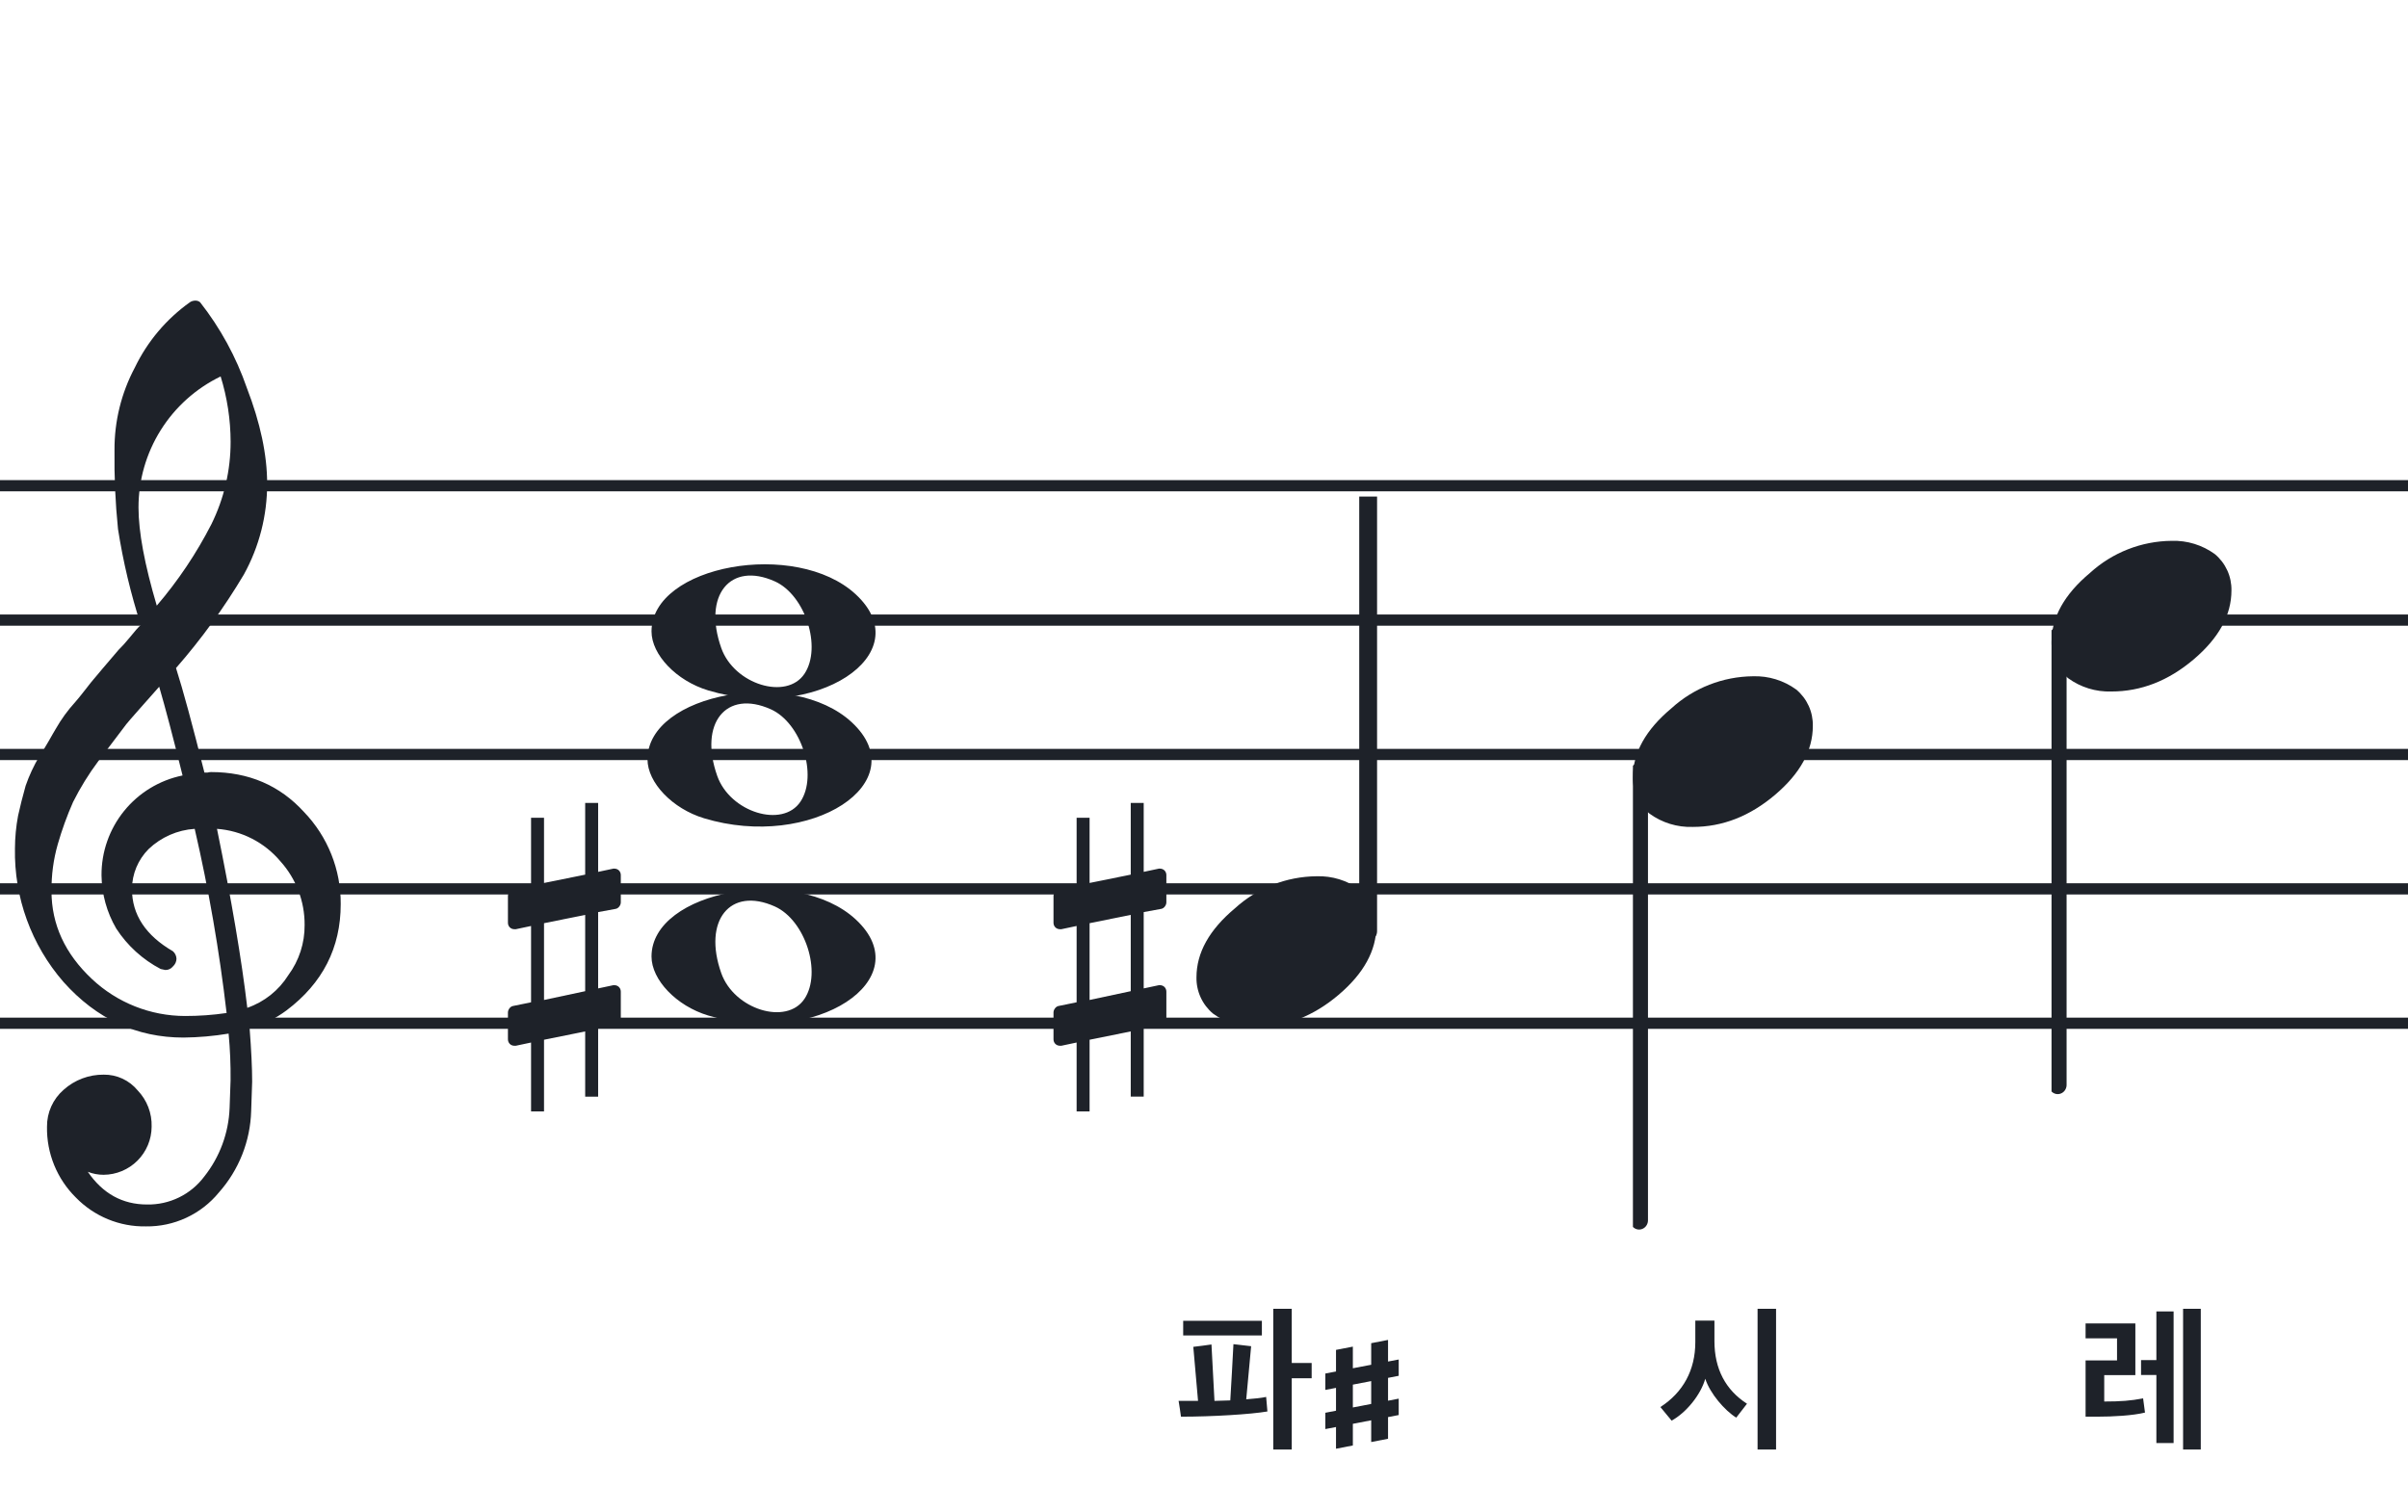 <svg width="320" height="201" viewBox="0 0 320 201" fill="none" xmlns="http://www.w3.org/2000/svg">
<path fill-rule="evenodd" clip-rule="evenodd" d="M192 63.813H128V65.302H192V63.813ZM192 81.674H128V83.162H192V81.674ZM128 99.534H192V101.023H128V99.534ZM192 117.395H128V118.883H192V117.395ZM128 135.255H192V136.744H128V135.255Z" fill="#1E2229"/>
<path fill-rule="evenodd" clip-rule="evenodd" d="M256 63.813H192V65.302H256V63.813ZM256 81.674H192V83.162H256V81.674ZM192 99.534H256V101.023H192V99.534ZM256 117.395H192V118.883H256V117.395ZM192 135.255H256V136.744H192V135.255Z" fill="#1E2229"/>
<path fill-rule="evenodd" clip-rule="evenodd" d="M320 63.813H256V65.302H320V63.813ZM320 81.674H256V83.162H320V81.674ZM256 99.534H320V101.023H256V99.534ZM320 117.395H256V118.883H320V117.395ZM256 135.255H320V136.744H256V135.255Z" fill="#1E2229"/>
<path fill-rule="evenodd" clip-rule="evenodd" d="M128 63.813H64V65.302H128V63.813ZM128 81.674H64V83.162H128V81.674ZM64 99.534H128V101.023H64V99.534ZM128 117.395H64V118.883H128V117.395ZM64 135.255H128V136.744H64V135.255Z" fill="#1E2229"/>
<path fill-rule="evenodd" clip-rule="evenodd" d="M64 63.813H0V65.302H64V63.813ZM64 81.674H0V83.162H64V81.674ZM0 99.534H64V101.023H0V99.534ZM64 117.395H0V118.883H64V117.395ZM0 135.255H64V136.744H0V135.255Z" fill="#1E2229"/>
<g clip-path="url(#clip0_1363_38746)">
<path d="M27.165 102.683H27.568C27.72 102.641 27.876 102.618 28.034 102.614C33.053 102.614 37.175 104.383 40.399 107.922C43.563 111.21 45.315 115.606 45.278 120.169C45.278 125.962 42.88 130.668 38.084 134.284C36.607 135.384 34.943 136.206 33.174 136.712C33.397 139.608 33.509 141.959 33.509 143.763C33.509 144.123 33.465 145.425 33.378 147.668C33.264 151.674 31.741 155.512 29.077 158.506C27.904 159.934 26.424 161.079 24.747 161.857C23.071 162.635 21.241 163.026 19.393 163C17.661 163.031 15.941 162.707 14.34 162.047C12.738 161.387 11.289 160.406 10.082 159.164C8.839 157.936 7.858 156.469 7.199 154.852C6.54 153.234 6.215 151.5 6.246 149.753C6.236 148.822 6.43 147.9 6.812 147.051C7.195 146.202 7.758 145.447 8.462 144.837C9.922 143.528 11.82 142.813 13.782 142.832C14.641 142.82 15.492 143.001 16.272 143.362C17.052 143.723 17.741 144.255 18.288 144.918C18.905 145.559 19.387 146.317 19.707 147.148C20.027 147.978 20.178 148.864 20.15 149.753C20.141 151.444 19.465 153.063 18.269 154.259C17.073 155.455 15.454 156.131 13.763 156.141C13.047 156.142 12.337 156.008 11.671 155.744C13.653 158.64 16.277 160.089 19.542 160.089C21.015 160.117 22.474 159.794 23.797 159.146C25.121 158.499 26.271 157.545 27.152 156.364C29.207 153.768 30.384 150.585 30.511 147.277C30.598 145.125 30.641 143.894 30.641 143.583C30.662 141.511 30.575 139.439 30.38 137.376C28.4 137.706 26.397 137.882 24.39 137.903C18.158 137.903 12.842 135.441 8.443 130.517C4.163 125.602 1.863 119.273 1.987 112.757C1.994 111.299 2.133 109.845 2.403 108.412C2.668 107.199 3.001 105.877 3.403 104.445C3.874 103.086 4.482 101.778 5.215 100.541C5.582 100.007 5.985 99.337 6.457 98.523C6.929 97.71 7.214 97.183 7.388 96.91C8.127 95.607 9.01 94.391 10.02 93.284C10.374 92.875 10.74 92.428 11.125 91.931C11.51 91.435 11.826 91.037 12.099 90.69C12.373 90.342 12.577 90.131 12.72 89.951C12.863 89.771 13.862 88.585 15.749 86.382C16.212 85.927 16.65 85.446 17.059 84.942C17.481 84.42 17.829 84.017 18.096 83.7C18.363 83.384 18.567 83.197 18.716 83.079C17.372 78.909 16.357 74.64 15.681 70.311C15.326 66.824 15.171 63.319 15.216 59.814C15.195 55.995 16.123 52.23 17.916 48.858C19.585 45.39 22.105 42.4 25.241 40.168C25.44 40.036 25.672 39.963 25.911 39.956C26.155 39.936 26.398 40.011 26.587 40.168C29.277 43.588 31.377 47.434 32.801 51.546C34.601 56.214 35.501 60.453 35.501 64.265C35.515 68.5 34.447 72.669 32.398 76.376C29.776 80.777 26.762 84.932 23.391 88.79C24.326 91.724 25.584 96.355 27.165 102.683ZM32.863 133.949C35.124 133.166 37.05 131.632 38.319 129.604C39.746 127.674 40.504 125.331 40.48 122.931C40.499 119.805 39.348 116.784 37.252 114.464C36.207 113.222 34.924 112.201 33.478 111.462C32.033 110.723 30.454 110.281 28.835 110.162C30.767 119.61 32.11 127.539 32.863 133.949ZM6.842 118.431C6.842 122.863 8.636 126.761 12.223 130.126C15.572 133.273 19.993 135.028 24.589 135.036C26.438 135.039 28.284 134.907 30.113 134.638C29.158 126.407 27.742 118.236 25.874 110.162C23.582 110.312 21.416 111.261 19.753 112.844C18.343 114.254 17.547 116.164 17.537 118.158C17.537 121.568 19.352 124.326 22.981 126.432C23.125 126.558 23.241 126.713 23.322 126.886C23.403 127.059 23.447 127.247 23.453 127.438C23.447 127.629 23.401 127.818 23.32 127.992C23.239 128.166 23.124 128.321 22.981 128.45C22.861 128.601 22.708 128.722 22.534 128.804C22.359 128.886 22.168 128.926 21.975 128.921C21.766 128.889 21.559 128.845 21.355 128.791C18.955 127.535 16.919 125.682 15.445 123.409C14.193 121.263 13.519 118.829 13.49 116.345C13.47 113.227 14.533 110.199 16.497 107.777C18.461 105.356 21.205 103.691 24.26 103.067C23.018 98.043 21.984 94.112 21.156 91.273C20.442 92.086 19.573 93.061 18.561 94.203C17.549 95.345 16.96 96.028 16.786 96.252C15.172 98.362 13.931 100.001 13.062 101.168C11.783 102.879 10.659 104.701 9.703 106.612C8.904 108.426 8.228 110.293 7.68 112.198C7.101 114.22 6.821 116.316 6.848 118.418L6.842 118.431ZM29.313 50.037C26.04 51.622 23.28 54.097 21.351 57.18C19.422 60.262 18.401 63.825 18.406 67.462C18.406 70.685 19.215 75.031 20.833 80.497C23.667 77.187 26.103 73.556 28.09 69.678C29.775 66.267 30.65 62.513 30.647 58.709C30.638 55.764 30.191 52.838 29.319 50.025L29.313 50.037Z" fill="#1E2229"/>
</g>
<path d="M94.096 91.756C89.895 90.484 86.581 87.028 86.581 83.919C86.581 75.119 105.792 71.637 113.726 78.999C122.305 86.959 108.304 96.059 94.096 91.756H94.096ZM106.91 89.546C109.247 86.036 107.013 79.083 102.964 77.268C97.019 74.603 93.375 79.145 95.851 86.133C97.564 90.967 104.532 93.117 106.91 89.546Z" fill="#1E2229"/>
<path d="M94.095 134.965C89.894 133.693 86.58 130.237 86.58 127.128C86.58 118.328 105.791 114.846 113.725 122.207C122.304 130.168 108.303 139.268 94.095 134.965H94.095ZM106.909 132.755C109.246 129.245 107.012 122.292 102.963 120.477C97.018 117.812 93.374 122.354 95.85 129.342C97.563 134.176 104.531 136.326 106.909 132.755Z" fill="#1E2229"/>
<path d="M93.561 108.756C89.361 107.484 86.046 104.027 86.046 100.919C86.046 92.119 105.257 88.637 113.191 95.998C121.77 103.959 107.769 113.058 93.561 108.756H93.561ZM106.375 106.545C108.712 103.036 106.477 96.083 102.429 94.268C96.484 91.603 92.84 96.144 95.316 103.133C97.029 107.966 103.997 110.116 106.375 106.545Z" fill="#1E2229"/>
<g clip-path="url(#clip1_1363_38746)">
<path fill-rule="evenodd" clip-rule="evenodd" d="M182.227 63.077C182.458 63.168 182.656 63.333 182.794 63.549C182.933 63.765 183.005 64.022 183 64.284V123.731C183.007 123.959 182.953 124.184 182.845 124.381C182.738 124.579 182.58 124.74 182.391 124.847C182.209 124.952 182.005 125.005 181.798 125.001C181.592 124.997 181.389 124.935 181.212 124.823C181.034 124.71 180.887 124.55 180.785 124.359C180.682 124.167 180.629 123.951 180.629 123.731V64.249C180.632 64.047 180.681 63.848 180.77 63.67C180.86 63.492 180.988 63.339 181.145 63.225C181.301 63.11 181.481 63.037 181.669 63.011C181.857 62.986 182.049 63.008 182.227 63.077Z" fill="#1E2229"/>
<path d="M174.963 116.463C177.021 116.397 179.043 117.019 180.707 118.231C181.412 118.82 181.976 119.559 182.357 120.395C182.738 121.23 182.926 122.141 182.908 123.059C182.908 126.33 181.231 129.386 177.878 132.229C174.524 135.072 170.88 136.491 166.945 136.487C164.887 136.554 162.865 135.931 161.201 134.718C160.496 134.13 159.932 133.391 159.551 132.555C159.17 131.72 158.981 130.809 159 129.891C159 126.629 160.705 123.572 164.116 120.72C167.084 118.015 170.947 116.499 174.963 116.463Z" fill="#1E2229"/>
</g>
<g clip-path="url(#clip2_1363_38746)">
<path fill-rule="evenodd" clip-rule="evenodd" d="M218.227 101.495C218.458 101.586 218.656 101.751 218.794 101.967C218.933 102.183 219.005 102.44 219 102.701V162.149C219.007 162.377 218.953 162.602 218.845 162.799C218.738 162.997 218.58 163.158 218.391 163.265C218.209 163.37 218.005 163.423 217.798 163.419C217.592 163.415 217.389 163.353 217.212 163.241C217.034 163.128 216.887 162.968 216.785 162.777C216.682 162.585 216.629 162.369 216.629 162.149V102.667C216.632 102.465 216.681 102.266 216.77 102.088C216.86 101.91 216.988 101.757 217.145 101.643C217.301 101.528 217.481 101.455 217.669 101.429C217.857 101.404 218.049 101.426 218.227 101.495Z" fill="#1E2229"/>
<path d="M232.963 89.882C235.021 89.816 237.043 90.438 238.707 91.65C239.412 92.239 239.976 92.978 240.357 93.814C240.738 94.649 240.926 95.56 240.908 96.478C240.908 99.749 239.231 102.805 235.878 105.648C232.524 108.491 228.88 109.91 224.945 109.906C222.887 109.973 220.865 109.35 219.201 108.137C218.496 107.549 217.932 106.81 217.551 105.974C217.17 105.138 216.981 104.228 217 103.31C217 100.048 218.705 96.991 222.116 94.139C225.084 91.434 228.947 89.918 232.963 89.882Z" fill="#1E2229"/>
</g>
<g clip-path="url(#clip3_1363_38746)">
<path fill-rule="evenodd" clip-rule="evenodd" d="M273.857 83.495C274.087 83.586 274.286 83.751 274.424 83.967C274.562 84.183 274.634 84.44 274.63 84.701V144.149C274.637 144.377 274.583 144.602 274.475 144.799C274.368 144.997 274.21 145.158 274.021 145.265C273.839 145.37 273.635 145.423 273.428 145.419C273.221 145.415 273.019 145.353 272.841 145.241C272.664 145.128 272.517 144.968 272.414 144.777C272.312 144.585 272.259 144.369 272.259 144.149V84.667C272.262 84.465 272.311 84.266 272.4 84.088C272.49 83.91 272.618 83.757 272.775 83.643C272.931 83.528 273.111 83.455 273.299 83.429C273.487 83.403 273.679 83.426 273.857 83.495Z" fill="#1E2229"/>
<path d="M288.593 71.882C290.651 71.816 292.673 72.438 294.337 73.65C295.042 74.239 295.606 74.978 295.987 75.814C296.368 76.649 296.556 77.56 296.538 78.478C296.538 81.749 294.861 84.805 291.508 87.648C288.154 90.491 284.51 91.91 280.575 91.906C278.517 91.973 276.495 91.35 274.831 90.137C274.125 89.549 273.561 88.81 273.18 87.974C272.8 87.138 272.611 86.228 272.63 85.31C272.63 82.048 274.335 78.991 277.746 76.139C280.714 73.434 284.576 71.918 288.593 71.882Z" fill="#1E2229"/>
</g>
<path d="M154.322 120.796C154.691 120.735 154.999 120.304 154.999 119.936V116.309C154.999 115.817 154.63 115.448 154.138 115.448H154.015L151.987 115.879V106.72H150.265V116.247L144.795 117.354V108.687H143.073V117.723L140.676 118.214C140.307 118.276 140 118.706 140 119.075V119.198V122.763V122.64C140 123.132 140.369 123.501 140.861 123.501H141.045L143.073 123.071V133.213L140.676 133.705C140.307 133.766 140 134.196 140 134.565V138.131C140 138.622 140.369 138.991 140.861 138.991H141.045L143.073 138.561V147.72H144.795V138.192L150.265 137.086V145.753H151.987V136.717L154.322 136.286C154.691 136.225 154.999 135.795 154.999 135.426V131.799C154.999 131.307 154.63 130.939 154.138 130.939H154.015L151.987 131.369V121.226L154.322 120.796ZM144.795 132.906V122.702L150.265 121.595V131.738L144.795 132.906Z" fill="#1E2229"/>
<path d="M81.822 120.797C82.191 120.736 82.499 120.305 82.499 119.937V116.31C82.499 115.818 82.13 115.449 81.638 115.449H81.515L79.487 115.88V106.721H77.765V116.248L72.295 117.355V108.688H70.573V117.724L68.176 118.215C67.807 118.277 67.5 118.707 67.5 119.076V119.199V122.764V122.641C67.5 123.133 67.869 123.502 68.361 123.502H68.545L70.573 123.072V133.214L68.176 133.706C67.807 133.767 67.5 134.197 67.5 134.566V138.131C67.5 138.623 67.869 138.992 68.361 138.992H68.545L70.573 138.562V147.721H72.295V138.193L77.765 137.087V145.754H79.487V136.718L81.822 136.287C82.191 136.226 82.499 135.796 82.499 135.427V131.8C82.499 131.308 82.13 130.94 81.638 130.94H81.515L79.487 131.37V121.227L81.822 120.797ZM72.295 132.907V122.703L77.765 121.596V131.739L72.295 132.907Z" fill="#1E2229"/>
<path d="M168.427 187.598C166.222 187.976 161.119 188.291 156.94 188.291C156.856 187.577 156.73 186.884 156.625 186.191H159.208L158.578 179.009C159.397 178.925 160.195 178.799 160.993 178.694C161.14 181.214 161.245 183.692 161.392 186.191L163.492 186.128C163.639 183.65 163.786 181.151 163.912 178.652L166.264 178.925L165.613 185.981C166.684 185.897 167.566 185.813 168.259 185.666C168.322 186.296 168.385 186.968 168.427 187.598ZM171.661 173.948V181.151H174.307V183.188H171.661V192.659H169.204V173.948H171.661ZM167.692 177.497H157.234V175.544H167.692V177.497Z" fill="#1E2229"/>
<path d="M176.125 184.734V182.555L185.875 180.691V182.859L176.125 184.734ZM176.125 189.938V187.77L185.875 185.895V188.074L176.125 189.938ZM177.543 192.551V179.414L179.781 178.98V192.117L177.543 192.551ZM182.219 191.66V178.523L184.457 178.09V191.227L182.219 191.66Z" fill="#1E2229"/>
<path d="M292.463 192.659H290.111V173.948H292.463V192.659ZM288.851 191.798H286.562V182.747H284.525V180.773H286.562V174.305H288.851V191.798ZM284.798 185.855L285.05 187.745C283.454 188.144 280.808 188.291 278.666 188.291H277.154V180.815H281.333V177.875H277.154V175.901H283.769V182.768H279.632V186.275C281.795 186.275 283.202 186.17 284.798 185.855Z" fill="#1E2229"/>
<path d="M236.022 192.659H233.565V173.948H236.022V192.659ZM232.158 186.569L230.73 188.417C229.197 187.472 227.244 185.204 226.614 183.251C226.005 185.393 224.073 187.766 222.141 188.816L220.65 187.01C223.674 185.057 225.291 182.096 225.291 178.379V175.523H227.832V178.253C227.832 181.949 229.323 184.742 232.158 186.569Z" fill="#1E2229"/>
<defs>
<clipPath id="clip0_1363_38746">
<rect width="43.247" height="123" fill="white" transform="translate(2 40)"/>
</clipPath>
<clipPath id="clip1_1363_38746">
<rect width="24" height="70.461" fill="white" transform="translate(159 66)"/>
</clipPath>
<clipPath id="clip2_1363_38746">
<rect width="24" height="125.46" fill="white" transform="translate(217 39.419)"/>
</clipPath>
<clipPath id="clip3_1363_38746">
<rect width="24" height="125.46" fill="white" transform="translate(272.63 21.419)"/>
</clipPath>
</defs>
</svg>

